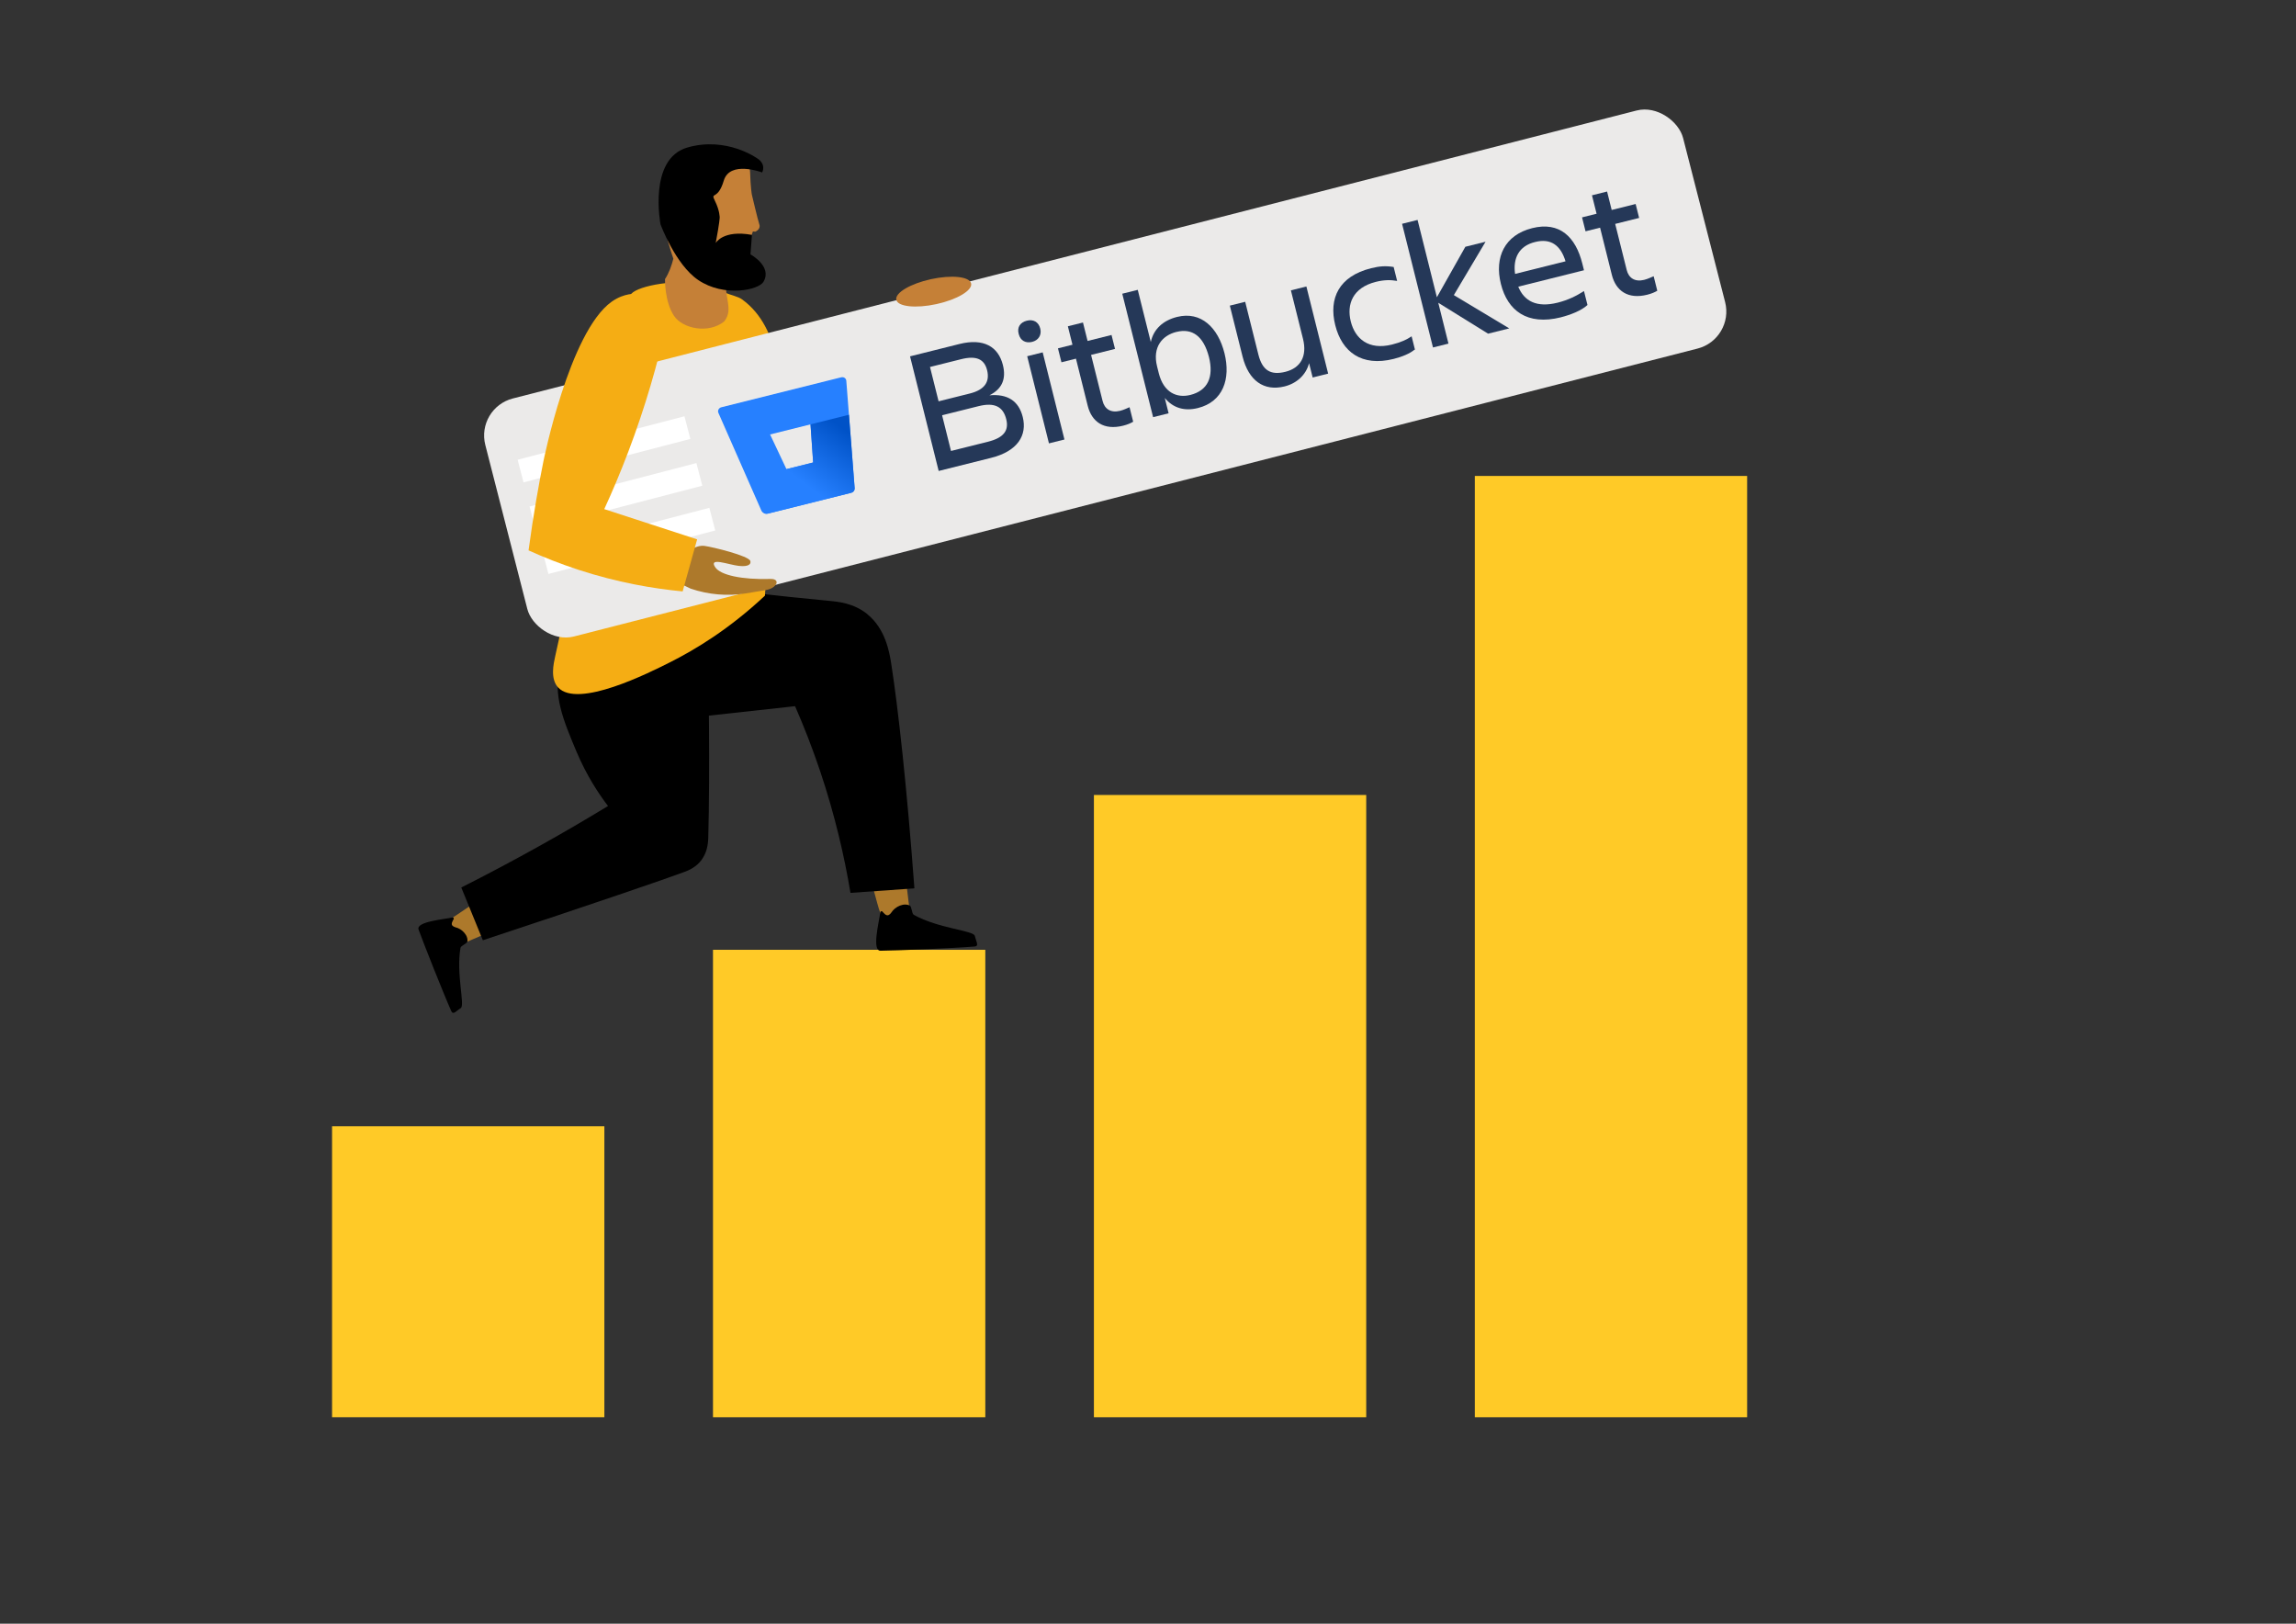 <?xml version="1.0" encoding="UTF-8"?><svg id="Layer_1" xmlns="http://www.w3.org/2000/svg" xmlns:xlink="http://www.w3.org/1999/xlink" viewBox="0 0 841.89 595.28"><rect x="0" y="0" width="841.89" height="595.28" fill="#333333" stroke="none"/><defs><style>.cls-1{fill:url(#linear-gradient);}.cls-1,.cls-2,.cls-3,.cls-4,.cls-5,.cls-6,.cls-7,.cls-8,.cls-9,.cls-10{stroke-width:0px;}.cls-3{fill:#2680ff;}.cls-4{fill:#253858;}.cls-5{fill:#c58037;}.cls-6{fill:#ad792b;}.cls-7{fill:#ffca27;}.cls-8{fill:#fff;}.cls-9{fill:#ebeae9;}.cls-10{fill:#f5ad14;}</style><symbol id="Head_4" viewBox="0 0 28.1 46.08"><path id="Head-2" class="cls-5" d="M26.39,36.01c-1,9-20,11-20.58,3.88-.41-3.88-.86-5.57-.86-5.57,0,0-1.92-6.09-2.43-7.29s.86-1.88.86-1.88h.61l1.79-6.68c.89-2.34,2.41-3.61,3.97-4.27.59-5.71-2.66-8.54-.32-11.97,3.64-3.42,10.18-2.61,12.58.44,2.65,3.37,2.94,8.98,2.94,8.98-.9,1.62-1.4,3.54-1.69,5.22,2.14,5.12,4.14,10.12,3.14,19.12v.02Z"/><path id="Beard" class="cls-2" d="M4.16,19.38v4.9c7.29.78,8.86-2.7,8.86-2.7-.59,5.23-.51,6.41-.51,6.41,0,0,.09,1.69,1.49,4.04s-.68,0-1.81,5.21c-1.12,5.21-9.4,2.76-9.4,2.76-.82,2.35,1.43,3.37,1.43,3.37,0,0,8.07,5,17.66,1.42,9.59-3.59,5.22-19.61,5.22-19.61,0,0-4.44-9.72-10.44-13.14-6.75-3.85-15.21-1.34-16.25.79-1.97,4.03,3.74,6.57,3.74,6.57v-.02Z"/></symbol><linearGradient id="linear-gradient" x1="-46.86" y1="-9002.44" x2="-70.28" y2="-9021.34" gradientTransform="translate(-1821.88 -8590.54) rotate(-14.03) scale(1 -1)" gradientUnits="userSpaceOnUse"><stop offset=".18" stop-color="#0052c7"/><stop offset="1" stop-color="#2680ff"/></linearGradient></defs><rect class="cls-7" x="121.76" y="412.92" width="99.85" height="106.67"/><rect class="cls-7" x="261.44" y="348.21" width="99.85" height="171.39"/><rect class="cls-7" x="401.11" y="291.45" width="99.85" height="228.15"/><rect class="cls-7" x="540.78" y="174.49" width="99.85" height="345.11"/><path class="cls-6" d="M318.08,319.96c2.28,4.24,3.52,12.88,5.68,17.17,3.77-.5,5.92-1.67,9.99-2.16-.76-4.91-1.7-14.32-2.49-19.56-3.09,2.38-12.33,4.64-13.19,4.54h0Z"/><path class="cls-2" d="M317.95,225.08c-4.95-3.96-10.57-4.49-14-4.81-45.79-4.38-32.14-4.39-40.79-4.42-44.73-.16-51.27-3.16-53.59,1.16-5.38,10.03,24.68,36.09,37.58,46.75,14.79-1.62,29.58-3.24,44.38-4.86,3.2,7.29,6.31,15.24,9.2,23.82,5.43,16.16,8.89,31.25,11.12,44.62,7.81-.55,15.63-1.1,23.44-1.65-2.77-37.59-6.05-66.63-8.45-82.07-.7-4.55-2.15-13.11-8.9-18.52v-.02Z"/><path class="cls-6" d="M177.55,331.1c-.33-.61-.44-1.35-.48-2.15-3.65,2.45-11.52,7.84-15.25,10.18,1.02,3.4,1.63,5.42,3.72,8.24,4.51-1.11,13.6-5.97,18.4-7.14-2.69-2.62-4.92-5.88-6.38-9.14h0Z"/><path class="cls-2" d="M257.28,315.18c1.81-2.46,2.34-5.31,2.42-7.9.7-24.49.03-63.21.03-63.21-3.25-7.41-21.11-10.6-26.98-22.03-2.68.73-22.32,6.37-27.2,22.29-3.08,10.04,1.04,19.82,5.8,31.15,3.76,8.93,8.26,15.64,11.59,20.02-7.93,4.82-16.2,9.66-24.83,14.48-9.89,5.52-19.56,10.64-28.97,15.39,2.64,6.44,5.27,12.88,7.91,19.34,39.35-12.99,68-22.8,74.08-25.11,1.24-.47,4.11-1.61,6.17-4.4v-.02Z"/><path class="cls-2" d="M170.84,342.77c.42.72.65,1.51.56,2.34-.08.83-2.41,1.55-2.55,2.38-1.67,9.55,1.75,21.13.08,22.12-1.57.94-2.75,2.66-3.45,1.09-2.83-6.33-10.23-25-12-29.92-1.04-2.88,9.32-3.75,12.4-4.41.35-.08.64.3.45.63-.36.62-1.06,1.74-.41,2.38.54.53,1.31.6,1.98.87,1.13.46,2.26,1.39,2.93,2.52h0Z"/><path class="cls-2" d="M331.01,331.71c.87-.17,1.76-.11,2.55.26.81.38.71,2.98,1.51,3.42,9.07,5.07,21.97,5.71,22.39,7.75.39,1.93,1.71,3.72-.12,3.87-7.41.63-28.89,1.48-34.49,1.54-3.27.03-.49-10.74-.06-14.1.06-.39.54-.54.79-.24.5.58,1.38,1.69,2.26,1.26.73-.35,1.07-1.12,1.58-1.69.86-.98,2.2-1.8,3.59-2.07v-.02Z"/><path class="cls-10" d="M280.48,218.4l5.19-74.84s1.46-23-13.61-33.83c-1.5-1.08-4.24-1.53-6.26-2.51-2.19-1.07-3.69-2.65-6.11-3.07-11.7-2.02-25.4.54-28.17,3.52-6.36,6.84-6.71,15.85-7.48,27.26-1.32,19.29-7.69,48.06-20.45,105.61-.63,2.85-1.86,8.3,1.04,11.47,7.2,7.86,33.35-5.32,41.28-9.32,8.96-4.52,21.43-11.99,34.56-24.3Z"/><use width="28.1" height="46.08" transform="translate(279.12 122.17) rotate(-175.66) scale(1.47)" xlink:href="#Head_4"/><rect class="cls-9" x="178.56" y="91.87" width="453.39" height="90.09" rx="14.01" ry="14.01" transform="translate(-21.3 104.88) rotate(-14.37)"/><g id="logo-gradient-blue-bitbucket"><g id="Bitbucket"><path class="cls-4" d="M333.62,130.66l18.2-4.55c8.85-2.21,14.23.96,15.92,7.72,1.28,5.11-.32,8.79-4.95,11.1,6.65-.6,10.76,2.05,12.23,7.95,1.67,6.69-1.84,12.54-11.62,14.98l-19.21,4.8-10.5-42.02-.07.02h0ZM344.16,147.13l11.44-2.86c5.61-1.4,7.37-4.44,6.35-8.54s-3.96-5.43-9.5-4.05l-11.44,2.86,3.15,12.59ZM345.46,152.31l3.25,13.02,13.53-3.38c5.68-1.42,7.79-4.01,6.73-8.25-1.13-4.53-4.17-6.29-10.14-4.8l-13.38,3.34.02.07h0Z"/><path class="cls-4" d="M376.52,117.57c2.3-.58,4.3.38,4.92,2.9.59,2.37-.68,4.3-2.98,4.87-2.3.57-4.3-.38-4.92-2.9-.7-2.5.61-4.28,2.98-4.87ZM376.65,130.6l5.68-1.42,7.98,31.95-5.68,1.42-7.98-31.95Z"/><path class="cls-4" d="M410.69,150.62c1.37-.34,2.52-.93,3.49-1.33l1.33,5.32c-.93.54-1.96,1.02-3.69,1.46-7.05,1.76-11.51-1.41-12.98-7.31l-4.31-17.27-5.32,1.33-1.28-5.11,5.32-1.33-1.69-6.76,5.54-1.38,1.69,6.76,8.78-2.19,1.28,5.11-8.78,2.19,4.23,16.91c.72,2.88,2.95,4.46,6.4,3.6h0Z"/><path class="cls-4" d="M427.1,145.91l1.4,5.61-5.68,1.42-11.31-45.26,5.68-1.42,4.78,19.14c1.02-4.77,4.52-7.93,9.63-9.21,8.78-2.19,15.03,3.89,17.39,13.31,2.35,9.42-.53,17.79-9.73,20.09-4.9,1.22-9.08.05-12.16-3.69h0ZM431.36,121.68c-5.11,1.28-8.87,5.51-7.09,12.63l.63,2.52c1.78,7.12,6.65,9.19,11.55,7.97,6.4-1.6,8.69-6.53,6.84-13.94-1.98-7.61-6.09-10.63-11.92-9.17h0Z"/><path class="cls-4" d="M450.9,112.06l5.68-1.42,4.84,19.35c1.44,5.75,4.44,7.69,9.91,6.32s8.07-5.61,6.45-12.09l-4.44-17.77,5.68-1.42,7.98,31.95-5.68,1.42-1.31-5.25c-1.13,4.34-4.57,7.41-8.96,8.51-7.63,1.91-13.22-2.13-15.42-10.9l-4.68-18.71-.07.02h0Z"/><path class="cls-4" d="M518.74,128.13c-1.7,1.49-4.68,2.69-7.7,3.45-11.8,2.95-18.99-2.59-21.44-12.38-2.45-9.79,1.33-17.91,13.13-20.86,3.02-.75,5.34-.95,8.29-.46l1.28,5.11c-2.32-.41-4.76-.42-7.79.34-8.56,2.14-10.77,8.27-9.21,14.53,1.56,6.26,6.48,10.61,15.11,8.46,3.38-.85,5.36-1.8,7.2-3.02l1.24,4.97-.07.02-.04-.15Z"/><path class="cls-4" d="M525.44,127.38l-11.33-45.33,5.68-1.42,7.08,28.35,10.44-18.51,7.41-1.85-11.63,19.57,20.33,12.2-7.77,1.94-18.27-11.33,3.74,14.97-5.68,1.42h0Z"/><path class="cls-4" d="M572.36,116.33c-12.38,3.09-19.57-2.44-22.02-12.24-2.45-9.79,1.4-17.93,11.48-20.45s15.95,3.27,18.38,12.99l.61,2.45-24.1,6.02c2.15,5.27,6.69,7.8,14.46,5.86,3.81-.95,6.87-2.48,9.64-4.25l1.28,5.11c-2.23,2.08-6.35,3.65-9.73,4.5ZM555.55,100.42l18.49-4.62c-1.78-5.9-5.42-8.51-11.1-7.09-6.06,1.44-8.2,6.03-7.4,11.71Z"/><path class="cls-4" d="M602.87,102.6c1.37-.34,2.52-.93,3.49-1.33l1.33,5.32c-.93.54-1.96,1.02-3.69,1.46-7.05,1.76-11.51-1.41-12.98-7.31l-4.31-17.27-5.33,1.33-1.28-5.11,5.33-1.33-1.69-6.76,5.54-1.38,1.69,6.76,8.78-2.19,1.28,5.11-8.78,2.19,4.23,16.91c.72,2.88,2.95,4.46,6.4,3.6h0Z"/></g><g id="Icon"><path id="Vector" class="cls-3" d="M264.51,149.31c-.93.23-1.46,1.2-1.1,2.03l15.75,35.81c.38.9,1.42,1.4,2.43,1.15l30.58-7.64c.72-.18,1.24-.84,1.21-1.6l-3.06-39.45c-.07-.9-.91-1.53-1.93-1.27l-43.89,10.97h0ZM298.16,169.56l-9.78,2.44-6.01-12.72,14.82-3.7.97,13.97Z"/><path id="Vector_2" class="cls-1" d="M311.3,152.06l-14.1,3.52.97,13.97-9.78,2.44-8.28,16.13s.63.38,1.49.16l30.58-7.64c.72-.18,1.24-.84,1.21-1.6l-2.09-27h0Z"/></g></g><ellipse class="cls-5" cx="342.37" cy="106.91" rx="14.04" ry="4.68" transform="translate(-14.92 75.46) rotate(-12.31)"/><rect class="cls-8" x="189.88" y="160.42" width="63.21" height="8.58" transform="translate(-34.38 61.17) rotate(-14.6)"/><rect class="cls-8" x="194.26" y="177.57" width="63.21" height="8.58" transform="translate(-38.56 62.83) rotate(-14.6)"/><rect class="cls-8" x="199" y="193.99" width="63.21" height="8.58" transform="translate(-42.54 64.55) rotate(-14.6)"/><path id="Hand-2" class="cls-6" d="M251.23,201.11c2.76.82,4.08-1.39,7.13-.97,3.07.42,16.16,3.63,16.76,5.51.35,1.1-.52,2.23-4.25,1.81-3.72-.41-11.2-3.37-8.61.51,1.92,2.88,9.75,4.59,20.22,4.28,3.99-.12,2.39,3.55-1.9,4.11-.77.1-2.73.51-7.12,1.19-6.79,1.07-13.73.46-20.22-1.75l-4.58-2.21s2.5-12.51,2.57-12.48h0Z"/><path class="cls-10" d="M221.56,186.65c11.35,3.7,22.71,7.39,34.06,11.09-1.77,6.36-3.54,12.72-5.31,19.08-10.95-1.04-23.99-3.29-38.19-7.92-6.7-2.19-12.81-4.62-18.31-7.12,1.79-13.36,3.8-24.45,5.42-32.51,0,0,9.53-47.58,25-58.62,4.82-3.44,9.08-2.9,9.08-2.9.29.04.6.09.89.15,5.23,1.09,9.03,4.9,9.9,9.93l.21,1.2c-3.18,14.32-7.65,30.06-13.98,46.72-2.81,7.38-5.75,14.35-8.76,20.9Z"/></svg>